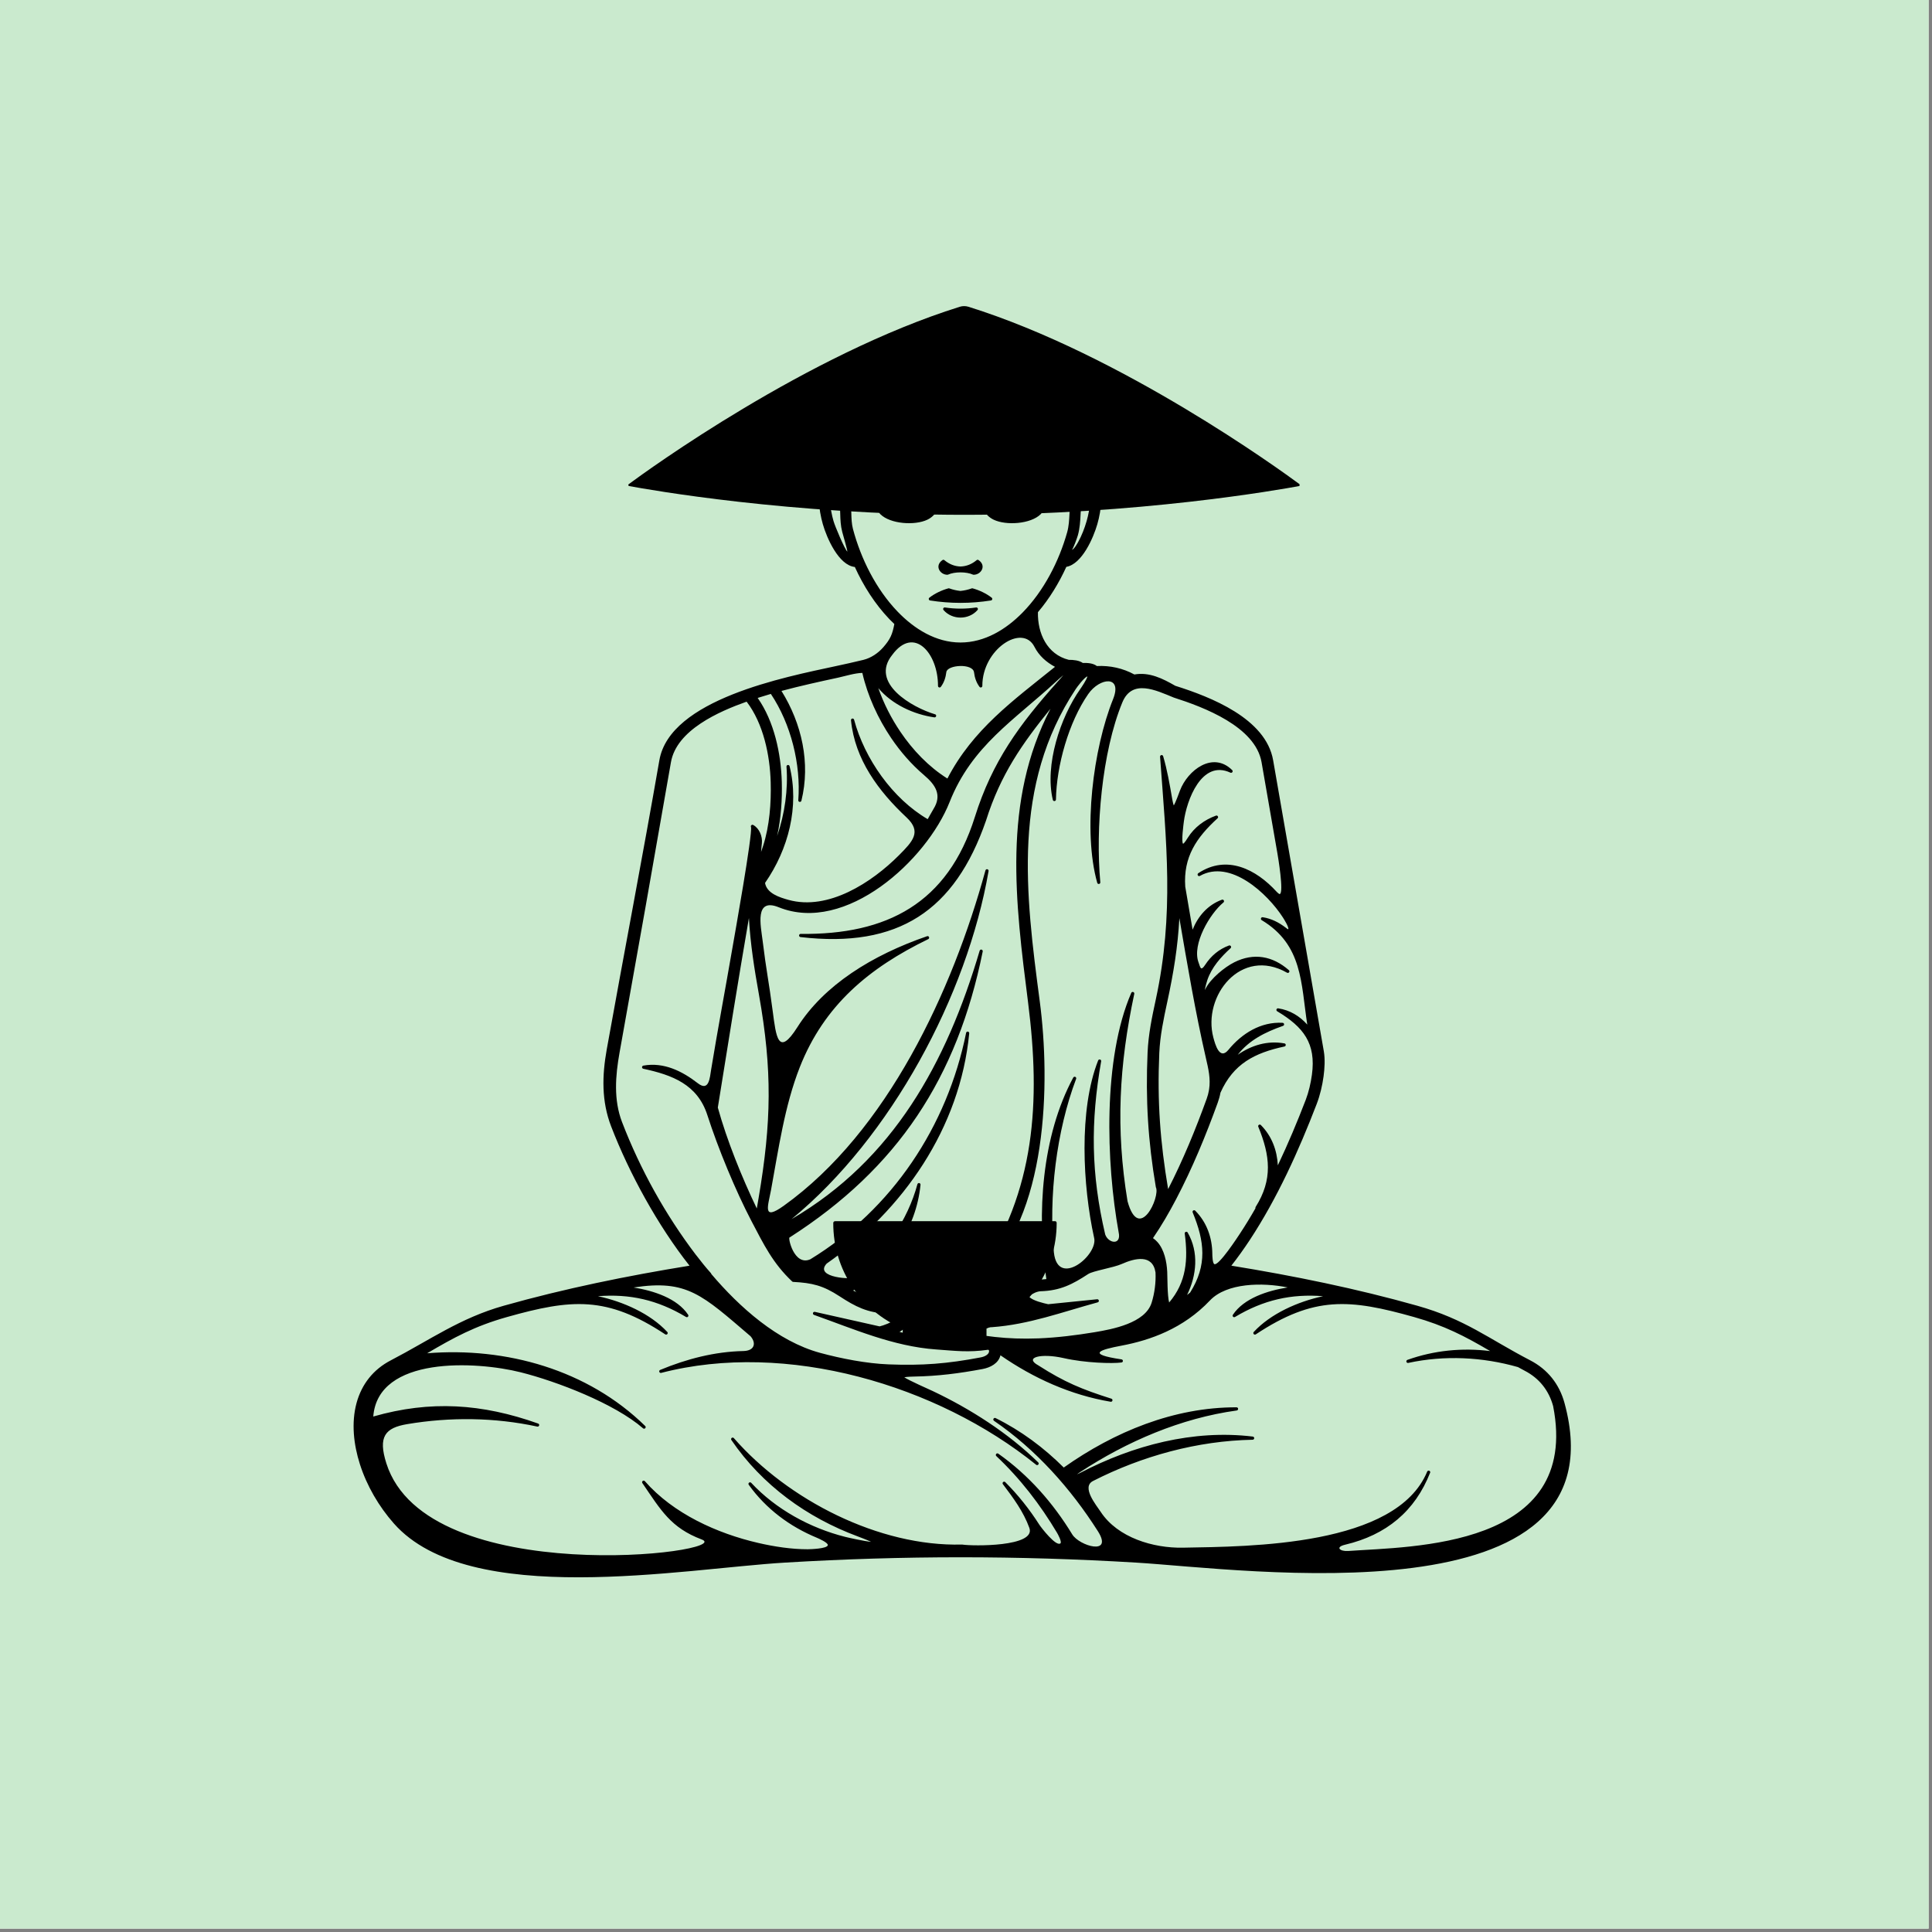 <svg version="1.0" preserveAspectRatio="xMidYMid meet" height="377" viewBox="0 0 283.5 283.5" zoomAndPan="magnify" width="377" xmlns:xlink="http://www.w3.org/1999/xlink" xmlns="http://www.w3.org/2000/svg"><rect x="0" y="0" width="283.5" height="283.5" fill="#808080" stroke="none"/><defs><clipPath id="6a3709d691"><path clip-rule="nonzero" d="M 51.383 49.199 L 231 49.199 L 231 232 L 51.383 232 Z M 51.383 49.199"></path></clipPath><clipPath id="028a1985ad"><path clip-rule="nonzero" d="M 122.227 179.195 L 155.078 179.195 L 155.078 196.992 L 122.227 196.992 Z M 122.227 179.195"></path></clipPath><clipPath id="f7b66e628d"><path clip-rule="nonzero" d="M 92.195 44.918 L 190.695 44.918 L 190.695 75.68 L 92.195 75.68 Z M 92.195 44.918"></path></clipPath></defs><path fill-rule="nonzero" fill-opacity="1" d="M 0 0 L 283 0 L 283 283 L 0 283 Z M 0 0" fill="#ffffff"></path><path fill-rule="nonzero" fill-opacity="1" d="M 0 0 L 283 0 L 283 283 L 0 283 Z M 0 0" fill="#caeace"></path><g clip-path="url(#6a3709d691)"><path fill-rule="evenodd" fill-opacity="1" d="M 156.473 83.18 C 155.387 85.555 154 87.84 152.305 89.832 C 152.238 92.93 153.645 96.027 156.832 96.824 C 157.496 96.82 158.336 96.891 158.895 97.285 C 159.586 97.262 160.391 97.305 160.957 97.734 C 162.887 97.641 164.758 98.047 166.457 98.973 C 168.664 98.586 170.621 99.574 172.461 100.633 C 177.648 102.266 185.754 105.422 186.82 111.562 L 194.254 154.25 C 194.457 155.434 194.375 156.766 194.219 157.941 C 194.035 159.297 193.699 160.73 193.207 162.008 C 190.582 168.84 187.426 175.824 183.395 181.953 C 182.543 183.242 181.645 184.504 180.688 185.723 C 189.848 187.211 199.051 189.086 207.98 191.605 C 215 193.582 218.402 196.426 224.531 199.609 C 227.105 200.941 228.812 203.098 229.574 205.875 C 238.379 238.227 182.355 230.223 166.68 229.293 C 149.324 228.254 132.562 228.254 115.207 229.293 C 100.238 230.184 68.848 236.074 57.797 223.555 C 55.59 221.055 53.824 218.031 52.809 214.848 C 51.898 212.004 51.527 208.793 52.32 205.875 C 53.078 203.098 54.785 200.941 57.359 199.609 C 63.105 196.621 67.5 193.414 73.91 191.605 C 82.832 189.086 92.027 187.211 101.18 185.727 C 96.566 179.895 92.324 172.172 89.672 165.27 C 88.254 161.578 88.344 157.844 89.031 154 C 91.57 139.848 94.293 125.73 96.754 111.562 C 98.305 102.613 115.176 99.359 122.641 97.746 C 123.992 97.449 125.352 97.164 126.695 96.828 C 127.82 96.551 128.863 95.84 129.617 94.973 C 130.656 93.781 130.949 93.074 131.234 91.57 C 130.992 91.344 130.758 91.109 130.527 90.871 C 128.406 88.66 126.703 85.98 125.438 83.199 C 123.051 82.945 121.316 78.918 120.742 76.918 C 120.434 75.836 120.191 74.605 120.215 73.473 C 120.238 72.523 120.473 71.387 121.391 70.902 C 121.75 70.711 122.137 70.66 122.523 70.711 C 122.469 70.367 122.434 70.027 122.434 69.68 C 122.434 64.816 122.805 58.914 125.805 54.859 C 129.32 50.113 135.426 49.191 140.953 49.262 C 146.438 49.328 152.574 50.32 156.082 54.996 C 159.094 59.016 159.457 64.84 159.457 69.68 C 159.457 70.02 159.422 70.359 159.371 70.695 C 159.715 70.676 160.055 70.73 160.371 70.902 C 161.289 71.387 161.527 72.523 161.547 73.473 C 161.57 74.605 161.332 75.836 161.02 76.918 C 160.445 78.914 158.781 82.777 156.473 83.18 Z M 128.883 100.973 C 129.672 103.23 130.793 105.422 132.125 107.387 C 133.941 110.07 136.266 112.512 139.02 114.242 C 142.762 107.031 148.672 102.797 154.809 97.852 C 153.543 97.176 152.453 96.215 151.797 94.918 C 150.039 91.441 144.129 95.266 144.148 100.645 C 144.148 100.746 144.086 100.832 143.992 100.867 C 143.895 100.898 143.793 100.867 143.734 100.789 C 143.266 100.168 143.02 99.422 142.93 98.664 C 142.77 97.297 138.984 97.547 138.863 98.629 C 138.773 99.402 138.531 100.16 138.055 100.789 C 137.996 100.867 137.891 100.898 137.797 100.867 C 137.699 100.832 137.641 100.746 137.641 100.645 C 137.656 95.875 134.121 91.75 130.926 96.098 C 127.594 100.238 133.863 103.816 137.191 104.809 C 137.316 104.828 137.391 104.945 137.371 105.07 C 137.352 105.195 137.234 105.281 137.109 105.266 C 134.07 104.828 130.898 103.371 128.883 100.973 Z M 141.23 226.652 C 142.699 226.883 152.062 227.008 151.047 224.203 C 150.18 221.809 148.68 219.797 147.164 217.789 C 147.09 217.691 147.105 217.555 147.195 217.477 C 147.289 217.395 147.426 217.398 147.512 217.484 C 149.402 219.375 151.07 221.477 152.508 223.73 C 152.762 224.133 154.965 226.996 155.605 226.473 C 155.859 226.266 155.219 225.105 155.109 224.922 C 152.66 220.805 149.695 216.953 146.199 213.668 C 146.109 213.582 146.102 213.445 146.18 213.352 C 146.254 213.258 146.391 213.238 146.488 213.309 C 150.926 216.438 154.523 220.531 157.34 225.156 C 158.379 226.859 163.414 228.328 161.098 224.68 C 157.121 218.426 152 212.684 145.859 208.488 C 145.758 208.418 145.727 208.281 145.789 208.18 C 145.852 208.074 145.984 208.031 146.094 208.09 C 149.816 209.93 153.156 212.414 156.094 215.344 C 163.512 210.102 172.262 206.484 181.449 206.508 C 181.574 206.508 181.676 206.605 181.68 206.727 C 181.691 206.848 181.602 206.953 181.48 206.973 C 173.285 208.102 165.359 211.516 158.473 216.031 C 158.398 216.078 158.207 216.207 158.031 216.34 C 158.234 216.262 158.441 216.164 158.527 216.117 C 166.262 212.09 175.086 209.742 183.836 210.801 C 183.957 210.816 184.047 210.922 184.039 211.043 C 184.035 211.168 183.934 211.262 183.812 211.266 C 175.707 211.422 167.59 213.645 160.387 217.32 C 158.656 218.207 160.836 220.824 161.523 221.859 C 164.023 225.645 169.238 227.188 173.574 227.105 C 183.492 226.93 204.902 226.895 209.426 215.938 C 209.473 215.832 209.59 215.773 209.699 215.809 C 209.812 215.836 209.887 215.945 209.871 216.062 C 207.645 221.762 203.414 225.242 197.387 226.668 C 195.863 227.027 196.637 227.676 197.836 227.59 C 207.113 226.918 231.996 227.199 227.906 206.332 C 227.277 204.027 225.867 202.246 223.734 201.141 C 223.391 200.961 223.062 200.781 222.742 200.605 C 217.527 199.117 211.957 198.848 206.648 199.992 C 206.527 200.016 206.41 199.949 206.375 199.832 C 206.344 199.715 206.406 199.59 206.52 199.547 C 210.422 198.156 214.566 197.742 218.664 198.254 C 214.953 196.07 211.945 194.512 207.516 193.266 C 198.031 190.594 192.836 190.137 184.27 195.805 C 184.172 195.867 184.043 195.848 183.965 195.758 C 183.891 195.668 183.895 195.539 183.973 195.453 C 186.441 192.777 190.445 190.988 194.152 190.203 C 189.508 189.836 185.418 190.734 181.227 193.25 C 181.133 193.309 181.016 193.293 180.938 193.215 C 180.863 193.137 180.855 193.02 180.914 192.926 C 182.523 190.504 185.996 189.387 188.953 188.918 C 185.25 188.168 180.012 188.23 177.543 190.832 C 173.629 194.965 168.766 196.668 164.582 197.457 C 161.387 198.062 159.328 198.695 164.57 199.473 C 164.691 199.488 164.781 199.594 164.773 199.719 C 164.762 199.84 164.66 199.934 164.539 199.934 C 163.242 200.105 159.266 200.012 156.055 199.281 C 152.785 198.543 150.188 199.176 152.383 200.367 C 156.184 202.809 158.777 203.879 163.086 205.242 C 163.199 205.277 163.27 205.398 163.238 205.516 C 163.211 205.637 163.094 205.711 162.977 205.691 C 157.117 204.707 151.672 202.246 146.805 198.875 C 146.527 200.051 145.336 200.672 144.195 200.887 C 140.77 201.531 137.594 201.938 134.109 201.996 C 133.926 202 133.051 202.02 132.695 202.102 C 133.316 202.539 136.492 203.945 136.902 204.137 C 142.426 206.758 147.965 210.301 152.348 214.594 C 152.438 214.68 152.441 214.82 152.359 214.91 C 152.277 215.004 152.137 215.016 152.043 214.938 C 137.512 203.215 115.398 196.691 97.023 201.457 C 96.906 201.488 96.785 201.422 96.746 201.305 C 96.707 201.191 96.762 201.066 96.875 201.02 C 100.754 199.41 104.871 198.336 109.082 198.25 C 110.715 198.215 111.016 197.109 110.133 196.078 C 103.039 190.02 100.84 187.711 92.973 188.926 C 95.918 189.398 99.375 190.516 100.977 192.926 C 101.039 193.02 101.027 193.137 100.949 193.215 C 100.875 193.293 100.758 193.309 100.664 193.25 C 96.473 190.734 92.383 189.836 87.738 190.203 C 91.441 190.988 95.449 192.777 97.918 195.453 C 98 195.539 98 195.668 97.922 195.758 C 97.848 195.848 97.719 195.867 97.621 195.805 C 89.055 190.137 83.859 190.594 74.379 193.266 C 69.66 194.598 66.617 196.262 62.68 198.578 C 74.27 197.641 86.242 200.988 94.676 209.25 C 94.77 209.336 94.77 209.477 94.684 209.57 C 94.602 209.664 94.457 209.672 94.363 209.59 C 90.188 205.957 81.707 202.703 76.41 201.371 C 69.859 199.723 55.461 198.953 54.773 207.859 C 63.148 205.457 70.727 205.957 78.969 208.891 C 79.082 208.93 79.148 209.055 79.113 209.172 C 79.078 209.289 78.961 209.359 78.844 209.336 C 72.574 207.984 66.059 207.914 59.742 208.977 C 56.508 209.523 55.449 210.812 56.695 214.734 C 62.637 233.441 108.16 227.852 102.965 225.898 C 98.434 224.191 96.98 221.609 94.262 217.629 C 94.191 217.527 94.215 217.391 94.312 217.312 C 94.406 217.238 94.547 217.254 94.629 217.348 C 98.793 222.109 105.227 225.02 111.301 226.418 C 113.609 226.949 116.164 227.344 118.535 227.336 C 118.902 227.332 121.383 227.262 121.473 226.738 C 121.539 226.371 120.113 225.754 119.883 225.656 C 115.883 224.004 112.406 221.41 109.871 217.879 C 109.801 217.781 109.82 217.641 109.914 217.566 C 110.008 217.488 110.145 217.496 110.23 217.586 C 113.855 221.477 118.879 224.219 124.016 225.516 C 124.516 225.645 126.781 226.148 127.828 226.25 C 127.203 225.949 126.102 225.539 125.871 225.453 C 118.395 222.676 111.844 217.93 107.324 211.312 C 107.254 211.211 107.273 211.074 107.371 210.996 C 107.469 210.922 107.609 210.938 107.688 211.031 C 115.633 220.109 128.992 226.973 141.156 226.645 C 141.184 226.645 141.207 226.645 141.23 226.652 Z M 122.945 72.551 C 122.73 72.438 122.328 72.25 122.148 72.344 C 121.895 72.48 121.852 73.258 121.844 73.508 C 121.824 74.469 122.047 75.547 122.312 76.469 C 122.527 77.219 123.93 80.562 124.336 80.945 C 124.367 80.762 123.652 78.289 123.586 78.039 C 123.352 77.152 123.316 76.262 123.293 75.352 C 123.277 74.801 123.262 74.258 123.188 73.719 C 123.133 73.324 123.039 72.934 122.945 72.551 Z M 158.965 72.477 C 158.863 72.883 158.762 73.289 158.707 73.703 C 158.629 74.281 158.598 74.863 158.566 75.445 C 158.512 76.5 158.453 77.527 158.164 78.551 C 158.051 78.945 157.461 80.594 157.289 80.672 C 157.57 80.66 158.086 79.754 158.195 79.562 C 158.727 78.605 159.145 77.527 159.449 76.469 C 159.715 75.547 159.938 74.469 159.918 73.508 C 159.91 73.258 159.871 72.48 159.609 72.344 C 159.465 72.262 159.152 72.387 158.965 72.477 Z M 154.781 55.977 C 151.621 51.762 145.84 50.949 140.938 50.895 C 136.004 50.832 130.27 51.57 127.113 55.832 C 124.367 59.543 124.07 65.227 124.07 69.68 C 124.07 70.383 124.266 71.125 124.438 71.805 C 124.582 72.363 124.723 72.922 124.801 73.5 C 124.883 74.098 124.906 74.699 124.922 75.305 C 124.941 76.078 124.965 76.871 125.164 77.625 C 126.328 82 128.551 86.457 131.703 89.738 C 134.141 92.277 137.328 94.281 140.945 94.281 C 144.492 94.281 147.633 92.355 150.051 89.887 C 153.168 86.707 155.391 82.379 156.594 78.109 C 156.844 77.219 156.891 76.281 156.938 75.359 C 156.969 74.734 157.008 74.109 157.09 73.484 C 157.172 72.91 157.309 72.352 157.453 71.793 C 157.625 71.117 157.824 70.379 157.824 69.68 C 157.824 65.262 157.535 59.648 154.781 55.977 Z M 146.012 71.633 C 148.75 70.555 152.125 70.945 154.832 71.969 C 155.867 72.359 155.621 71.363 155.172 70.871 C 153.266 68.781 148.5 68.383 146.043 69.688 C 144.426 70.551 143.25 72.719 146.012 71.633 Z M 139.02 84.34 C 139.055 84.34 139.082 84.336 139.117 84.32 C 140.078 83.879 141.812 83.879 142.773 84.32 C 142.805 84.336 142.836 84.34 142.871 84.34 C 143.973 84.34 144.797 83.004 143.59 82.184 C 143.504 82.125 143.395 82.129 143.312 82.195 C 142.621 82.77 141.844 83.102 140.941 83.129 C 140.047 83.102 139.27 82.77 138.578 82.195 C 138.496 82.129 138.387 82.125 138.301 82.184 C 137.094 83.004 137.918 84.34 139.02 84.34 Z M 145.41 88.113 C 145.504 88.098 145.574 88.035 145.598 87.938 C 145.621 87.852 145.59 87.762 145.516 87.703 C 144.73 87.086 143.691 86.598 142.73 86.336 C 142.684 86.32 142.637 86.328 142.59 86.34 C 142.051 86.535 141.504 86.656 140.934 86.715 C 140.387 86.656 139.84 86.535 139.301 86.34 C 139.254 86.328 139.207 86.32 139.16 86.336 C 138.199 86.598 137.164 87.086 136.375 87.703 C 136.301 87.762 136.27 87.852 136.293 87.938 C 136.316 88.035 136.387 88.098 136.48 88.113 C 139.449 88.582 142.441 88.582 145.41 88.113 Z M 138.664 89.141 C 138.566 89.125 138.473 89.168 138.426 89.254 C 138.379 89.344 138.391 89.445 138.453 89.52 C 139.742 90.992 142.148 90.992 143.438 89.52 C 143.5 89.445 143.516 89.344 143.465 89.254 C 143.418 89.168 143.324 89.125 143.227 89.141 C 141.711 89.367 140.18 89.367 138.664 89.141 Z M 145.816 74.809 C 143.715 74.062 144.453 75.613 145.812 76.262 C 147.637 77.137 151.238 76.902 152.707 75.457 C 153.133 75.039 153.195 74.312 152.402 74.582 C 150.379 75.27 147.863 75.531 145.816 74.809 Z M 136.07 74.809 C 134.031 75.531 131.512 75.27 129.484 74.582 C 128.695 74.312 128.758 75.039 129.184 75.457 C 130.652 76.902 134.25 77.137 136.078 76.262 C 137.438 75.613 138.176 74.062 136.07 74.809 Z M 135.879 71.633 C 138.641 72.719 137.465 70.551 135.844 69.688 C 133.387 68.383 128.625 68.781 126.719 70.871 C 126.27 71.363 126.023 72.359 127.059 71.969 C 129.766 70.945 133.141 70.555 135.879 71.633 Z M 169.188 181.68 C 169.418 181.84 169.633 182.023 169.82 182.234 C 170.848 183.359 171.203 185.148 171.277 186.621 C 171.305 187.223 171.289 190.172 171.559 191.129 C 174.098 188.137 174.352 184.836 173.848 181.012 C 173.836 180.898 173.898 180.793 174.004 180.762 C 174.109 180.723 174.223 180.766 174.281 180.863 C 175.938 183.754 175.602 187.141 174.188 190.023 C 174.34 189.902 174.488 189.781 174.637 189.668 C 177.176 185.637 176.758 182.148 175.012 177.906 C 174.973 177.801 175.004 177.688 175.098 177.625 C 175.191 177.566 175.316 177.574 175.391 177.656 C 177.082 179.363 177.871 181.602 177.895 183.973 C 177.895 184.211 177.918 185.391 178.199 185.5 C 178.863 185.758 181.672 181.438 181.957 181.004 C 182.754 179.797 183.508 178.559 184.223 177.305 C 184.203 177.242 184.211 177.168 184.25 177.109 C 186.789 173.082 186.383 169.578 184.641 165.34 C 184.598 165.234 184.633 165.117 184.727 165.059 C 184.82 164.996 184.941 165.008 185.02 165.09 C 186.617 166.699 187.395 168.793 187.508 171 C 189.004 167.855 190.352 164.641 191.602 161.391 C 192.043 160.238 192.34 158.938 192.508 157.715 C 193.141 153.086 191.27 150.707 187.41 148.391 C 187.316 148.336 187.273 148.219 187.312 148.117 C 187.352 148.008 187.453 147.945 187.566 147.965 C 189.273 148.219 190.707 149.094 191.828 150.348 C 190.895 144.273 191.168 138.645 185.137 135.02 C 185.043 134.965 185 134.852 185.039 134.742 C 185.078 134.637 185.184 134.578 185.289 134.594 C 186.574 134.789 187.668 135.363 188.688 136.141 C 188.754 136.191 188.957 136.367 189.043 136.359 C 189.164 136.07 188.395 134.852 188.242 134.613 C 185.988 131.125 180.543 126.016 176.078 128.527 C 175.969 128.59 175.832 128.559 175.766 128.449 C 175.703 128.344 175.734 128.207 175.836 128.133 C 180.027 125.359 184.32 127.555 187.336 130.859 C 187.395 130.922 187.691 131.223 187.797 131.191 C 188.418 130.992 187.531 125.707 187.449 125.238 L 185.121 111.852 C 184.211 106.621 176.637 103.766 172.234 102.359 C 169.617 101.289 166.125 99.574 164.688 103.078 C 161.668 110.418 160.746 121.609 161.457 129.461 C 161.469 129.582 161.391 129.688 161.27 129.711 C 161.152 129.73 161.039 129.66 161.008 129.547 C 158.871 121.945 160.414 109.855 163.328 102.602 C 164.758 99.047 161.375 99.406 159.684 101.848 C 156.824 105.977 155.031 112.344 154.949 117.32 C 154.945 117.441 154.859 117.535 154.742 117.547 C 154.625 117.559 154.52 117.488 154.492 117.375 C 153.27 112.277 155.582 105.262 158.527 101.094 C 158.691 100.863 159.5 99.676 159.566 99.242 C 159.082 99.422 158.055 100.805 157.848 101.121 C 148.488 115.254 150.477 131.09 152.57 146.91 C 154.164 158.93 153.75 178.645 143.953 187.359 C 143.867 187.434 143.734 187.434 143.645 187.359 C 143.559 187.281 143.539 187.152 143.605 187.055 C 151.941 174.699 152.711 161.691 150.863 147.133 C 148.988 132.367 147.074 117.594 154.148 104 C 150.008 109.121 146.82 113.633 144.688 120.41 C 140.113 133.633 131.812 139.18 117.461 137.504 C 117.34 137.488 117.25 137.383 117.258 137.258 C 117.266 137.133 117.367 137.035 117.492 137.039 C 130.125 137.188 139.062 132.566 143.047 119.891 C 145.617 111.707 149.582 106.32 155.203 100.023 C 155.316 99.902 155.703 99.473 156.039 99.066 C 155.609 99.422 155.145 99.848 155.004 99.98 C 148.859 105.664 142.609 109.426 139.344 117.695 C 135.965 126.238 124.09 137.098 114.266 133.129 C 110.691 131.684 111.637 135.844 111.898 137.977 C 112.461 142.57 112.785 143.789 113.387 148.379 C 113.883 152.109 114.176 155.199 117.023 150.703 C 120.918 144.555 127.961 140.16 136.051 137.375 C 136.168 137.34 136.285 137.402 136.328 137.516 C 136.371 137.625 136.32 137.75 136.215 137.805 C 127.535 142.023 120.945 147.488 117.352 156.621 C 115.117 162.316 114.242 168.641 113.137 174.633 C 112.707 176.961 111.801 179.227 114.996 176.941 C 130.227 166.039 139.754 145.402 144.605 127.719 C 144.641 127.598 144.762 127.523 144.883 127.551 C 145.004 127.582 145.082 127.695 145.062 127.816 C 141.918 146.055 130.758 166.91 116.156 178.891 C 131.066 170.18 138.879 156.004 143.754 139.504 C 143.789 139.387 143.91 139.316 144.031 139.344 C 144.148 139.375 144.227 139.496 144.203 139.617 C 140.461 158.168 131.734 171.418 115.871 181.582 C 115.566 181.48 116.496 185.848 118.91 184.785 C 130.918 177.445 138.992 165.293 141.766 151.562 C 141.789 151.438 141.902 151.359 142.027 151.375 C 142.148 151.395 142.234 151.508 142.223 151.629 C 140.875 165.527 132.578 177.535 121.305 185.418 C 119.336 187.551 125.457 187.809 125.328 187.387 C 129.73 184.219 133.211 179.004 134.621 173.77 C 134.652 173.656 134.77 173.582 134.887 173.602 C 135.004 173.625 135.09 173.73 135.074 173.852 C 134.449 180.301 130.508 185.844 125.199 189.375 C 126.734 190.164 128.484 190.969 130.188 191.02 C 133.332 190.637 135.176 193.504 131.996 195.449 C 133.785 195.895 135.629 196.164 137.465 196.297 C 137.598 196.305 137.727 196.312 137.859 196.324 C 135.668 194.973 136.789 192.043 138.809 192.336 C 141.312 192.703 142.465 193.184 144.953 193.055 C 144.66 192.797 144.434 192.465 144.371 192.074 C 144.32 191.73 144.398 191.402 144.59 191.117 C 144.758 190.871 144.988 190.691 145.25 190.559 C 145.926 190.215 146.793 190.242 147.496 190.473 C 148.148 190.684 148.809 190.875 149.473 191.051 C 149.305 190.727 149.238 190.367 149.316 189.977 C 149.402 189.535 149.664 189.16 149.988 188.859 C 150.629 188.266 151.793 187.785 152.668 187.758 C 152.957 187.746 153.25 187.727 153.539 187.691 C 152.105 178.121 152.859 166.715 157.488 158.121 C 157.551 158.016 157.68 157.969 157.789 158.02 C 157.902 158.07 157.953 158.199 157.91 158.312 C 155.012 165.977 153.855 175.633 154.648 183.785 C 155.215 189.086 161.223 184.133 160.543 181.602 C 158.879 174.02 158.273 162.867 161.141 155.609 C 161.184 155.5 161.305 155.441 161.422 155.473 C 161.535 155.504 161.605 155.621 161.582 155.734 C 160.02 164.656 160.09 172.242 162.176 181.145 C 162.648 182.477 164.574 182.77 164.152 180.84 C 162.293 170.559 161.828 155.348 166 145.695 C 166.047 145.586 166.172 145.527 166.285 145.566 C 166.398 145.602 166.465 145.719 166.441 145.836 C 164.215 156.32 163.695 165.586 165.453 176.266 C 167.145 182.457 170.305 175.562 169.609 174.211 C 168.457 167.426 168.09 161.355 168.395 154.449 C 168.512 151.77 169.035 149.266 169.602 146.656 C 172.316 134.109 171.145 123.617 170.227 111.047 C 170.219 110.926 170.301 110.824 170.414 110.801 C 170.535 110.781 170.645 110.848 170.68 110.965 C 171.281 113 171.633 115.059 171.992 117.145 C 172.02 117.297 172.129 117.93 172.238 118.188 C 172.496 117.797 173.047 116.266 173.145 116.008 C 174.281 113.008 177.969 110.191 180.809 113.004 C 180.891 113.082 180.902 113.207 180.836 113.301 C 180.773 113.395 180.648 113.426 180.547 113.379 C 176.316 111.402 174.109 117.473 173.715 120.574 C 173.668 120.941 173.32 123.535 173.602 123.812 C 173.777 123.777 174.207 123.07 174.301 122.922 C 175.262 121.387 176.738 120.301 178.43 119.684 C 178.535 119.648 178.648 119.688 178.707 119.785 C 178.766 119.879 178.75 120 178.664 120.074 C 175.559 122.91 173.621 125.762 173.922 130.109 C 174.277 132.215 174.633 134.316 175 136.418 C 175.801 134.434 177.227 132.781 179.305 132.023 C 179.41 131.984 179.527 132.027 179.582 132.129 C 179.641 132.227 179.617 132.352 179.531 132.422 C 177.527 134.074 174.891 138.562 175.867 141.211 C 176.141 141.949 176.184 142.586 176.848 141.574 C 177.699 140.273 178.867 139.277 180.34 138.742 C 180.445 138.707 180.559 138.746 180.617 138.844 C 180.676 138.934 180.656 139.059 180.578 139.133 C 179.133 140.449 177.801 141.941 177.16 143.824 C 177.074 144.086 176.863 144.812 176.797 145.277 C 176.852 145.176 176.895 145.09 176.918 145.047 C 177.664 143.586 179.68 141.926 181.113 141.207 C 183.965 139.77 186.738 140.273 189.125 142.359 C 189.219 142.438 189.23 142.57 189.164 142.668 C 189.094 142.762 188.961 142.793 188.859 142.734 C 182.109 138.887 176.422 146.148 178.047 152.25 C 178.316 153.254 178.961 155.621 180.25 154.059 C 182.223 151.652 185.004 149.91 188.207 150.086 C 188.32 150.094 188.41 150.172 188.426 150.285 C 188.441 150.395 188.379 150.5 188.273 150.535 C 185.641 151.457 183.285 152.637 181.625 154.777 C 183.621 153.383 186 152.656 188.477 153.109 C 188.59 153.125 188.668 153.219 188.668 153.328 C 188.672 153.441 188.598 153.539 188.484 153.562 C 184.09 154.504 180.98 156.102 179.09 160.34 C 179 160.84 178.863 161.32 178.691 161.801 C 176.953 166.605 174.961 171.434 172.582 175.969 C 171.555 177.926 170.438 179.859 169.188 181.68 Z M 145.535 194.75 C 142.594 194.965 141.34 194.445 138.562 194.043 C 138.266 194 138.195 194.895 139.652 195.172 C 144.344 196.055 147.59 196.578 152.418 196.391 C 155.141 196.277 157.926 195.934 160.613 195.488 C 163.258 195.047 168.043 194.152 168.984 191.172 C 169.426 189.777 169.629 188.176 169.559 186.723 C 169.141 183.977 166.496 184.633 164.621 185.469 C 163.375 186.027 160.406 186.48 159.684 186.949 C 157.359 188.473 155.582 189.387 152.715 189.477 C 152.219 189.492 151.523 189.789 151.156 190.129 C 151.121 190.16 151.02 190.262 151.039 190.301 C 151.52 190.859 153.164 191.238 153.809 191.379 L 160.996 190.652 C 161.113 190.641 161.223 190.723 161.242 190.844 C 161.266 190.961 161.195 191.074 161.078 191.105 C 155.855 192.527 151 194.359 145.535 194.75 Z M 146.195 191.953 C 147.09 192.43 147.586 192.652 148.605 192.555 C 148.637 192.555 148.68 192.555 148.734 192.543 C 148.148 192.402 147.574 192.203 147 192.023 C 146.773 191.953 146.477 191.898 146.195 191.953 Z M 111.68 125.016 C 111.812 124.652 111.941 124.246 111.98 124.121 C 112.918 121.203 113.176 117.844 113.09 114.785 C 112.98 110.816 112.023 106.18 109.559 102.961 C 105.516 104.395 99.273 107.121 98.453 111.852 C 95.98 126.066 93.461 140.273 90.91 154.469 C 90.305 157.855 90.02 161.379 91.281 164.66 C 93.941 171.578 97.648 178.262 102.137 184.164 C 102.156 184.176 102.172 184.199 102.184 184.215 C 102.863 185.105 103.566 185.984 104.316 186.816 C 104.352 186.855 104.371 186.898 104.379 186.949 C 108.496 191.797 114.078 196.816 120.348 198.52 C 123.461 199.363 127.16 200.082 130.371 200.207 C 135.348 200.402 138.992 200.113 143.879 199.188 C 145.332 198.914 145.266 198.02 144.965 198.066 C 142.094 198.48 140.191 198.219 137.344 198.016 C 131.062 197.566 125.301 195.023 119.441 192.945 C 119.324 192.902 119.266 192.781 119.297 192.664 C 119.332 192.547 119.449 192.477 119.57 192.5 L 129.07 194.633 C 130.277 194.359 133.691 192.852 130.164 192.746 C 127.297 192.652 125.52 191.734 123.195 190.215 C 120.781 188.637 119.188 188.25 116.387 188.105 C 116.328 188.102 116.281 188.082 116.238 188.039 C 113.398 185.363 112.074 182.613 110.297 179.234 C 107.918 174.695 105.367 168.504 103.793 163.617 C 102.344 159.133 98.656 157.742 94.395 156.828 C 94.285 156.801 94.207 156.707 94.211 156.594 C 94.215 156.48 94.293 156.395 94.402 156.367 C 97.406 155.828 100.098 157.172 102.402 158.957 C 104.051 160.234 104.156 158.145 104.359 156.906 C 105.324 151.027 106.43 145.145 107.445 139.273 C 107.766 137.41 110.457 122.402 110.199 121.344 C 110.156 121.258 110.18 121.16 110.254 121.094 C 110.328 121.02 110.43 121.008 110.523 121.055 C 111.434 121.547 111.902 122.738 111.797 123.734 C 111.777 123.91 111.711 124.52 111.68 125.016 Z M 113.113 101.824 C 112.465 102.012 111.82 102.207 111.18 102.414 C 113.613 105.875 114.602 110.582 114.719 114.742 C 114.789 117.305 114.609 120.07 114.035 122.676 C 115.16 119.41 115.66 115.848 115.41 112.504 C 115.398 112.383 115.48 112.273 115.602 112.254 C 115.723 112.238 115.836 112.309 115.863 112.43 C 117.324 118.355 115.695 124.617 112.262 129.562 C 112.52 131.105 114.398 131.684 115.699 132.047 C 121.547 133.672 127.934 129.484 131.891 125.52 C 133.941 123.461 135.285 122.066 133.027 119.953 C 128.926 116.113 125.434 111.445 124.875 105.691 C 124.863 105.57 124.941 105.461 125.062 105.438 C 125.18 105.418 125.297 105.492 125.328 105.609 C 126.871 111.336 130.965 117.191 136.129 120.203 C 136.422 119.711 136.68 119.195 136.98 118.707 C 138.254 116.672 137.297 115.188 135.594 113.742 C 133.746 112.168 132.129 110.309 130.77 108.301 C 128.844 105.449 127.305 102.109 126.539 98.742 C 125.434 98.766 124.07 99.199 123.004 99.434 C 120.215 100.035 117.43 100.648 114.672 101.387 C 117.648 106.168 118.961 111.961 117.598 117.496 C 117.57 117.613 117.457 117.691 117.336 117.668 C 117.215 117.652 117.133 117.547 117.141 117.426 C 117.539 112.141 116.062 106.234 113.113 101.824 Z M 109.895 134.711 C 108.301 143.969 106.82 153.25 105.332 162.523 C 106.656 167.312 108.863 172.77 111.051 177.332 C 111.137 176.828 111.227 176.324 111.312 175.82 C 113.211 164.68 113.336 157.016 111.379 146.023 C 110.688 142.168 110.113 138.551 109.895 134.711 Z M 173.059 134.73 C 172.832 138.945 172.207 142.773 171.285 147.02 C 170.746 149.523 170.227 151.957 170.113 154.523 C 169.801 161.641 170.246 167.59 171.41 174.488 C 173.594 170.227 175.449 165.711 177.074 161.215 C 177.219 160.816 177.328 160.402 177.402 159.98 C 177.395 159.941 177.402 159.906 177.418 159.863 L 177.418 159.875 C 177.672 158.285 177.305 156.789 176.949 155.242 C 175.391 148.453 174.238 141.59 173.059 134.73" fill="#000000"></path></g><g clip-path="url(#028a1985ad)"><path fill-rule="nonzero" fill-opacity="1" d="M 154.824 179.195 L 122.555 179.195 C 122.402 179.195 122.273 179.301 122.273 179.457 C 122.246 186.305 126.32 192.367 132.465 194.953 L 132.465 196.703 C 132.465 196.859 132.645 196.992 132.801 196.992 L 144.582 196.992 C 144.734 196.992 144.758 196.859 144.758 196.703 L 144.758 194.953 C 150.906 192.391 155.055 186.328 155.055 179.457 C 155.055 179.301 154.953 179.195 154.824 179.195 Z M 154.824 179.195" fill="#000000"></path></g><g clip-path="url(#f7b66e628d)"><path fill-rule="nonzero" fill-opacity="1" d="M 140.848 45.012 C 118.402 52.023 95.082 68.961 92.258 71.047 C 92.148 71.129 92.188 71.301 92.32 71.324 C 95.23 71.867 115.992 75.543 141.477 75.543 C 166.957 75.543 187.715 71.867 190.629 71.324 C 190.762 71.301 190.801 71.129 190.691 71.047 C 187.867 68.961 164.543 52.023 142.102 45.012 C 141.691 44.887 141.254 44.887 140.848 45.012" fill="#000000"></path></g></svg>